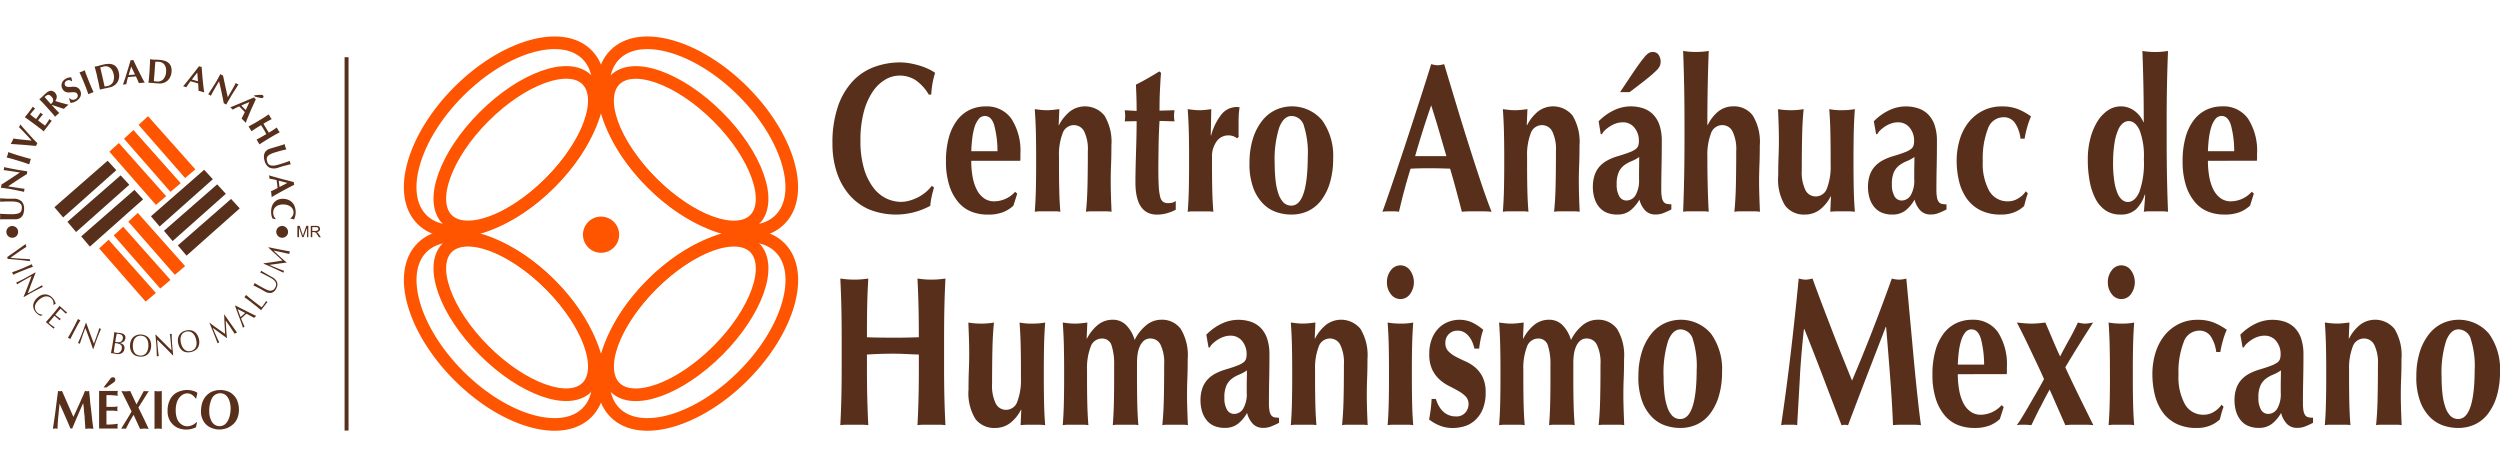 <svg xmlns="http://www.w3.org/2000/svg" width="198" height="37.005" viewBox="0 0 198 37.005">
  <g id="Grupo_101" data-name="Grupo 101" transform="translate(-3390 -772.112)">
    <path id="Trazado_734" data-name="Trazado 734" d="M24.98,15v.1h-.248v.3h.248v.118a.048.048,0,0,0-.039-.013.545.545,0,0,0-.066-.013h-.143V15.9h-.119V15Zm-1.426.9V15h.183l.209.641c.027.065.04.105.053.131a.718.718,0,0,0,.038-.144L24.261,15h.157v.9h-.1v-.759l-.276.759h-.1l-.262-.772V15.9Zm1.426-.38V15.4h.013a.328.328,0,0,0,.131-.026.128.128,0,0,0,.066-.052.1.1,0,0,0,.026-.079.148.148,0,0,0-.039-.1.248.248,0,0,0-.157-.04h-.04V15h.04a.584.584,0,0,1,.183.026.209.209,0,0,1,.105.078.3.3,0,0,1,.039.144.214.214,0,0,1-.066.157.278.278,0,0,1-.2.092.433.433,0,0,1,.078.039c.027.04.067.079.092.118l.157.249h-.144l-.117-.183c-.04-.053-.066-.105-.091-.131s-.04-.053-.067-.053a.013.013,0,0,0-.013-.013" transform="translate(3390 775)" fill="#572f1a"/>
    <path id="Trazado_735" data-name="Trazado 735" d="M13.275,29.673a1.83,1.83,0,0,1,.262-1.034,1.251,1.251,0,0,1,.6-.5A1.751,1.751,0,0,1,14.806,28a1.587,1.587,0,0,1,.511.078.9.9,0,0,1,.314.144c-.026.118-.053.262-.092.445h-.052a.948.948,0,0,0-.3-.3.665.665,0,0,0-.354-.1.737.737,0,0,0-.458.17,1.135,1.135,0,0,0-.34.458,1.975,1.975,0,0,0-.118.72,1.924,1.924,0,0,0,.1.642.957.957,0,0,0,.327.445.774.774,0,0,0,.51.17.8.8,0,0,0,.367-.091.746.746,0,0,0,.327-.236l.053.026-.079.38a1.726,1.726,0,0,1-1.4.065,1.291,1.291,0,0,1-.458-.314,1.271,1.271,0,0,1-.3-.471,1.506,1.506,0,0,1-.092-.55m-1.035-1.6c.066.013.157.013.288.026.131-.013.223-.013.288-.026v3a2.571,2.571,0,0,0-.3-.026,1.982,1.982,0,0,0-.275.026Zm-1.819,1.61-.8-1.61c.144.013.262.026.34.026.131-.013.249-.013.354-.026l.5,1.06.576-1.06c.027,0,.066.013.105.013h.2a.727.727,0,0,0,.092-.013l-.824,1.309c.392.8.667,1.362.811,1.689-.066,0-.17-.013-.34-.026-.157.013-.276.026-.341.026l-.51-1.113c-.2.327-.327.55-.393.681s-.144.275-.223.432c-.012-.013-.051-.013-.091-.013s-.065-.013-.092-.013a.733.733,0,0,1-.091.013c-.053,0-.092,0-.1.013.078-.131.209-.353.393-.641s.327-.551.445-.747m-2.226-1.9.524-.667a.241.241,0,0,1,.223-.131c.117,0,.183.065.183.2a.269.269,0,0,1-.118.2l-.589.406Zm-.354,3.26V28.076H9.334a.848.848,0,0,0-.026.2c0,.039.014.1.014.183a5.091,5.091,0,0,0-.76-.053H8.431v.93h.511a1.388,1.388,0,0,0,.366-.04.363.363,0,0,1-.013.118c0,.026,0,.066-.013.079a.878.878,0,0,1,.026.183,2.275,2.275,0,0,0-.471-.039H8.431v1.1a5.178,5.178,0,0,0,.9-.065,2.043,2.043,0,0,0-.026.209c0,.053.014.1.014.171ZM17.411,28v.261a.719.719,0,0,0-.628.406,2.171,2.171,0,0,0-.209,1.035,1.489,1.489,0,0,0,.117.628.867.867,0,0,0,.288.405.781.781,0,0,0,.406.131h.026v.262h-.039A1.639,1.639,0,0,1,16.743,31a1.206,1.206,0,0,1-.576-.458,1.453,1.453,0,0,1-.248-.9v-.053a2.67,2.67,0,0,1,.091-.562,1.616,1.616,0,0,1,.275-.511,1.412,1.412,0,0,1,.458-.366A1.779,1.779,0,0,1,17.411,28M4.189,31.074c.066-.445.144-.929.21-1.453s.131-1.047.2-1.545c.025,0,.052.013.078.013a.232.232,0,0,0,.078.013c.079-.013.131-.026.158-.026.209.484.51,1.165.9,2.055.078-.183.17-.353.249-.537s.144-.327.209-.458.131-.314.223-.51.17-.38.235-.55c.026,0,.092.013.17.026a.969.969,0,0,0,.157-.026c.04.327.066.589.079.8s.052.432.078.667.053.484.079.734.065.51.105.8a2.573,2.573,0,0,0-.315-.026,3.026,3.026,0,0,0-.327.026c0-.157-.013-.327-.026-.5s-.026-.315-.026-.432-.039-.289-.053-.524-.038-.419-.065-.576q-.471,1.061-.864,2H5.577c-.052-.118-.117-.289-.222-.524s-.183-.419-.236-.536c-.053-.132-.118-.276-.209-.472s-.144-.327-.183-.431c-.027.2-.053.418-.079.693s-.052.51-.065.733-.027.419-.027.563c-.039,0-.065-.013-.092-.013a.254.254,0,0,1-.091-.013c-.092.013-.144.026-.184.026m13.222.052v-.262a.664.664,0,0,0,.5-.235,1.353,1.353,0,0,0,.275-.55,2.511,2.511,0,0,0,.079-.6,1.865,1.865,0,0,0-.1-.628,1.04,1.04,0,0,0-.275-.433.681.681,0,0,0-.433-.157h-.039V28h.013a1.794,1.794,0,0,1,.668.13,1.223,1.223,0,0,1,.459.341,1.177,1.177,0,0,1,.274.5,1.752,1.752,0,0,1,.091.589,1.73,1.73,0,0,1-.117.655,1.276,1.276,0,0,1-.327.484,1.706,1.706,0,0,1-.485.314,2.02,2.02,0,0,1-.576.118" transform="translate(3390 775)" fill="#572f1a"/>
    <path id="Trazado_736" data-name="Trazado 736" d="M22.517,15.043a.473.473,0,0,1,.27.6.473.473,0,0,1-.605.269.451.451,0,0,1-.258-.247.438.438,0,0,1-.012-.358.45.45,0,0,1,.248-.26.465.465,0,0,1,.357-.009m-21.384.874a.459.459,0,0,1-.358-.011A.467.467,0,0,1,.8,15.043a.466.466,0,0,1,.357.009.447.447,0,0,1,.249.259.453.453,0,0,1-.011.359.462.462,0,0,1-.259.247" transform="translate(3390 775)" fill="#572f1a"/>
    <path id="Trazado_737" data-name="Trazado 737" d="M10.976,7l3.683,4.211.812-.686L11.725,6.317ZM9.821,8.1,13.5,12.307l.812-.686L10.569,7.409ZM8.665,9.126l3.684,4.212.811-.687L9.414,8.439Z" transform="translate(3390 775)" fill="#ff5400"/>
    <path id="Trazado_738" data-name="Trazado 738" d="M10.162,14.664l3.684,4.212.812-.687-3.746-4.213ZM9.007,15.755l3.684,4.213.811-.686L9.757,15.07Zm-1.155,1.03L11.536,21l.811-.687L8.6,16.1Z" transform="translate(3390 775)" fill="#ff5400"/>
    <path id="Trazado_739" data-name="Trazado 739" d="M18.3,12.867l-4.214,3.682.687.81,4.214-3.743ZM17.2,11.713l-4.215,3.681.687.811,4.214-3.743Zm-1.03-1.154-4.215,3.682.687.81,4.214-3.743Z" transform="translate(3390 775)" fill="#572f1a"/>
    <path id="Trazado_740" data-name="Trazado 740" d="M10.647,12.15,6.432,15.832l.687.811L11.333,12.9ZM9.554,11,5.34,14.678l.686.81,4.214-3.744ZM8.524,9.842,4.309,13.523,5,14.334,9.211,10.59Z" transform="translate(3390 775)" fill="#572f1a"/>
    <path id="Trazado_741" data-name="Trazado 741" d="M1.909,13.652a.81.81,0,0,0-.205-.6.941.941,0,0,0-.682-.2c-.118,0-.229,0-.335,0s-.2-.006-.291-.011-.167-.006-.235-.011S.04,12.817,0,12.812c0,.024.007.048.011.069s0,.045,0,.068,0,.042,0,.065S0,13.063,0,13.089c.126-.008.251-.014.376-.017s.249-.006.374-.006.25,0,.369.012a1.061,1.061,0,0,1,.31.059.485.485,0,0,1,.218.14.375.375,0,0,1,.082.256.837.837,0,0,1-.028.235.337.337,0,0,1-.108.171.613.613,0,0,1-.238.1,1.855,1.855,0,0,1-.4.037c-.157,0-.31,0-.461-.007S.177,14.057,0,14.04c0,.036.007.073.011.111s0,.076,0,.111,0,.074,0,.113S0,14.45,0,14.486c.045,0,.115-.007.2-.008s.211,0,.358,0q.074,0,.141,0H.846l.16,0H1.2a.784.784,0,0,0,.33-.062.644.644,0,0,0,.221-.178.678.678,0,0,0,.12-.262,1.37,1.37,0,0,0,.038-.327" transform="translate(3390 775)" fill="#572f1a"/>
    <path id="Trazado_742" data-name="Trazado 742" d="M.6,12.049c.138.021.279.047.428.076s.283.055.409.082.23.046.318.066.137.031.152.037a1.029,1.029,0,0,1,.014-.123l.009-.062a.474.474,0,0,1,.016-.065l-.079-.007-.13-.015-.193-.025-.274-.044L.961,11.92.8,11.9l-.155-.031q.751-.519,1.486-.97a1,1,0,0,1,.012-.107.94.94,0,0,1,.023-.108l-.323-.052-.364-.057-.346-.064c-.116-.021-.24-.045-.369-.071s-.28-.057-.441-.093a.717.717,0,0,1-.006.124.742.742,0,0,1-.033.119.792.792,0,0,1,.106.008c.054.005.115.013.187.024s.152.021.238.035l.258.039.5.078q-.373.25-.734.487c-.24.158-.485.318-.732.477a.694.694,0,0,1-.007.124.584.584,0,0,1-.033.12c.065.008.141.018.226.027s.189.025.312.044" transform="translate(3390 775)" fill="#572f1a"/>
    <path id="Trazado_743" data-name="Trazado 743" d="M1.254,9.782l.354.108c.145.044.274.085.385.124s.218.075.324.115a.756.756,0,0,1,.025-.1l.035-.116c.013-.044.025-.082.036-.118A.845.845,0,0,1,2.448,9.7c-.11-.026-.221-.054-.334-.085s-.243-.068-.387-.113L1.373,9.4C1.228,9.352,1.1,9.312.99,9.274S.768,9.2.656,9.155c0,.03-.012.063-.019.1s-.02.074-.033.119-.027.082-.039.115-.028.065-.04.094c.116.027.231.057.344.088s.241.069.385.112" transform="translate(3390 775)" fill="#572f1a"/>
    <path id="Trazado_744" data-name="Trazado 744" d="M2.5,8.246c-.121-.013-.245-.024-.371-.036L1.76,8.171,1.395,8.13c-.119-.015-.23-.031-.335-.048l-.043.112C1,8.232.984,8.267.967,8.3s-.036.072-.056.108l-.064.106.271.017c.106.006.221.015.343.025l.378.025c.131.01.259.02.382.033s.242.02.352.032.205.017.282.025a1.065,1.065,0,0,1,.047-.11c.02-.04.039-.075.058-.106-.114-.115-.234-.24-.362-.376s-.252-.274-.374-.41-.236-.266-.344-.389-.2-.23-.276-.316a.767.767,0,0,1-.04.113.738.738,0,0,1-.065.1c.161.159.328.328.5.511s.338.365.5.552" transform="translate(3390 775)" fill="#572f1a"/>
    <path id="Trazado_745" data-name="Trazado 745" d="M2.581,6.835l.3.222C3,7.149,3.1,7.23,3.2,7.3s.179.148.265.22c.007-.012.015-.027.026-.044l.056-.074c.025-.034.058-.077.1-.13s.1-.127.162-.217l.177-.234c.045-.057.084-.1.115-.143a.213.213,0,0,1-.039-.018c-.013-.009-.032-.021-.055-.039a.543.543,0,0,1-.053-.042l-.039-.04c-.053.091-.108.181-.166.266s-.118.171-.18.253c-.091-.061-.184-.127-.278-.2l-.14-.105-.137-.108c.124-.163.254-.323.392-.478a.325.325,0,0,0-.059-.03L3.3,6.117l-.039-.034c-.012-.011-.029-.028-.05-.051-.058.086-.115.168-.169.247s-.116.164-.186.26c-.08-.061-.16-.12-.238-.178s-.153-.124-.229-.191c.012-.015.033-.042.063-.078s.063-.077.1-.122.078-.092.118-.139.079-.093.114-.133a.357.357,0,0,1-.048-.026.666.666,0,0,1-.057-.039A.434.434,0,0,1,2.6,5.556c-.019.031-.059.09-.12.176s-.132.179-.213.287c-.049.064-.1.129-.15.19s-.1.125-.153.189c.1.065.2.131.293.2s.2.146.324.237" transform="translate(3390 775)" fill="#572f1a"/>
    <path id="Trazado_746" data-name="Trazado 746" d="M4.088,4.78a.4.4,0,0,1,.125.282.368.368,0,0,1-.14.254l-.023.02a.3.3,0,0,1-.026.016q-.248-.275-.489-.556a1.138,1.138,0,0,1,.15-.119.249.249,0,0,1,.128-.051.2.2,0,0,1,.128.028.614.614,0,0,1,.147.126m.033.643.938.312c.028-.031.057-.059.087-.087l.093-.083.092-.082c.03-.027.061-.053.094-.079L4.9,5.268q-.267-.074-.519-.157a.6.6,0,0,0,.114-.341.476.476,0,0,0-.136-.315.42.42,0,0,0-.177-.122.406.406,0,0,0-.195-.026.343.343,0,0,0-.084.02.4.4,0,0,0-.089.04,1.151,1.151,0,0,0-.105.071c-.038.031-.084.07-.135.115-.068.062-.125.117-.169.164s-.084.081-.12.114-.064.057-.093.08l-.081.06c.084.083.166.167.249.252s.171.181.271.294l.249.276c.1.112.189.213.266.3s.148.177.217.266q.031-.034.072-.072c.027-.023.057-.052.091-.081s.064-.058.091-.083.054-.045.079-.064q-.121-.117-.243-.243c-.081-.086-.172-.184-.273-.3L4.1,5.44Z" transform="translate(3390 775)" fill="#572f1a"/>
    <path id="Trazado_747" data-name="Trazado 747" d="M5.677,3.542l.035-.02c-.014-.061-.026-.111-.035-.148s-.017-.085-.024-.129a.587.587,0,0,0-.215.01.839.839,0,0,0-.24.1.746.746,0,0,0-.184.15A.607.607,0,0,0,4.9,3.7a.563.563,0,0,0-.026.226.606.606,0,0,0,.082.241.515.515,0,0,0,.181.193.6.6,0,0,0,.213.068,1.093,1.093,0,0,0,.229,0A2.123,2.123,0,0,1,5.8,4.416a.558.558,0,0,1,.187.023.241.241,0,0,1,.136.117.266.266,0,0,1,.03.209.318.318,0,0,1-.166.191.438.438,0,0,1-.14.054.349.349,0,0,1-.129,0,.329.329,0,0,1-.112-.042.394.394,0,0,1-.093-.079l-.045.026a1.651,1.651,0,0,1,.058.165c.016.052.03.11.047.174a.468.468,0,0,0,.189-.022.983.983,0,0,0,.246-.1,1.012,1.012,0,0,0,.234-.183.7.7,0,0,0,.137-.221.571.571,0,0,0,.031-.241.6.6,0,0,0-.081-.244.454.454,0,0,0-.181-.187.577.577,0,0,0-.216-.07.9.9,0,0,0-.232,0c-.078.008-.151.012-.223.013a.711.711,0,0,1-.191-.022.236.236,0,0,1-.135-.113.229.229,0,0,1-.018-.189.29.29,0,0,1,.14-.166.328.328,0,0,1,.4.038" transform="translate(3390 775)" fill="#572f1a"/>
    <path id="Trazado_748" data-name="Trazado 748" d="M6.6,3.534l.139.343c.056.14.106.265.146.376s.078.217.113.325a.654.654,0,0,1,.092-.043L7.2,4.489l.113-.046c.034-.013.065-.024.1-.033-.05-.1-.1-.206-.145-.311s-.1-.233-.156-.373l-.139-.343c-.056-.14-.1-.264-.145-.373s-.08-.223-.116-.335l-.09.047c-.034.015-.071.032-.113.049s-.081.032-.115.043-.067.021-.1.029c.051.106.1.213.148.321s.1.23.155.37" transform="translate(3390 775)" fill="#572f1a"/>
    <path id="Trazado_749" data-name="Trazado 749" d="M8.169,3.447l-.177-.766c-.013-.053-.023-.1-.034-.143s-.013-.07-.016-.083l.118-.036c.039-.013.092-.026.154-.041a.635.635,0,0,1,.263-.007.529.529,0,0,1,.224.1.63.63,0,0,1,.173.191.94.94,0,0,1,.114.286.96.96,0,0,1-.033.658.614.614,0,0,1-.428.315l-.139.029-.1.016-.021-.082c-.01-.042-.02-.09-.033-.14Zm-.491-.329.084.361c.033.146.062.278.085.394s.043.226.062.338a.925.925,0,0,1,.1-.028l.12-.028c.069-.016.151-.034.245-.053s.208-.045.341-.076a.981.981,0,0,0,.338-.148A.874.874,0,0,0,9.3,3.619a.936.936,0,0,0,.129-.351,1.033,1.033,0,0,0-.018-.415,1.044,1.044,0,0,0-.17-.4.665.665,0,0,0-.272-.217.883.883,0,0,0-.356-.064,1.9,1.9,0,0,0-.424.053c-.117.028-.211.052-.283.074s-.136.037-.195.05-.084.019-.12.026l-.1.012c.034.113.066.227.095.342s.062.241.1.389" transform="translate(3390 775)" fill="#572f1a"/>
    <path id="Trazado_750" data-name="Trazado 750" d="M10.392,2.39c-.037.112-.072.224-.105.334s-.064.221-.093.334l.5-.044L10.543,2.7c-.048-.1-.1-.208-.151-.312m1.081,1.27q-.066,0-.126.006l-.114.01-.117.01c-.038,0-.077.008-.113.015-.038-.085-.075-.174-.114-.264s-.08-.178-.122-.267c-.058,0-.116.006-.174.011l-.175.013-.14.015c-.048,0-.094.009-.141.016-.028.1-.054.19-.076.285s-.043.188-.061.279a.364.364,0,0,0-.066,0L9.872,3.8q-.033,0-.066.006a.5.5,0,0,0-.07.011c.018-.049.041-.116.07-.2s.061-.185.1-.294.071-.225.109-.348.079-.252.118-.38.078-.253.114-.377.074-.239.1-.345c.019,0,.036,0,.053.006a.461.461,0,0,0,.052,0,.392.392,0,0,0,.051-.007l.051-.015c.071.148.148.307.228.478s.164.336.247.5.16.317.237.463.145.271.208.371" transform="translate(3390 775)" fill="#572f1a"/>
    <path id="Trazado_751" data-name="Trazado 751" d="M12.228,3.014l.055-.783c.005-.054.008-.1.011-.147S12.3,2.012,12.3,2h.123c.042,0,.1,0,.161.006a.629.629,0,0,1,.253.07.53.53,0,0,1,.185.158.637.637,0,0,1,.109.235.9.9,0,0,1,.025.3.957.957,0,0,1-.224.622.609.609,0,0,1-.5.174l-.141-.013c-.038,0-.071-.007-.1-.012,0-.013,0-.04,0-.084s.006-.092.01-.144Zm-.372-.458-.026.37c-.01.151-.022.284-.033.4s-.026.229-.041.342a.7.7,0,0,1,.1,0l.122.009c.07,0,.154.011.25.02s.212.018.348.026a.948.948,0,0,0,.366-.042.874.874,0,0,0,.313-.174.935.935,0,0,0,.226-.3,1.032,1.032,0,0,0,.105-.4,1.047,1.047,0,0,0-.046-.433.651.651,0,0,0-.2-.286.866.866,0,0,0-.321-.166,2.047,2.047,0,0,0-.421-.073c-.121-.007-.218-.011-.292-.011s-.143,0-.2-.009l-.123-.012c-.035-.006-.069-.01-.1-.017,0,.119,0,.236-.008.354s-.013.249-.023.4" transform="translate(3390 775)" fill="#572f1a"/>
    <path id="Trazado_752" data-name="Trazado 752" d="M15.623,2.86c-.075.093-.147.184-.217.275s-.139.183-.208.278l.48.138c-.008-.118-.016-.233-.026-.345s-.017-.229-.029-.346m.553,1.573c-.041-.015-.081-.03-.118-.04l-.11-.032-.113-.031c-.038-.011-.075-.02-.112-.027,0-.094-.008-.189-.011-.287s-.011-.195-.018-.293c-.055-.018-.111-.036-.167-.052l-.167-.05c-.046-.013-.091-.026-.137-.037s-.092-.025-.138-.036c-.06.079-.118.159-.173.239s-.107.16-.156.239A.29.29,0,0,0,14.694,4l-.06-.017-.063-.019-.07-.015c.034-.038.08-.093.138-.163s.123-.15.194-.24.147-.184.227-.287.165-.206.246-.311.164-.208.241-.311.155-.2.221-.285c.017.009.033.016.048.025l.048.016a.47.47,0,0,0,.051.012.511.511,0,0,1,.053,0c.014.164.027.34.041.527s.033.373.05.556.037.354.057.517.038.3.06.421" transform="translate(3390 775)" fill="#572f1a"/>
    <path id="Trazado_753" data-name="Trazado 753" d="M17.2,3.45c-.069.12-.144.243-.224.371s-.152.245-.223.352-.126.2-.176.273a1.3,1.3,0,0,1-.09.128c.038.018.075.037.111.058l.054.032A.352.352,0,0,1,16.7,4.7c.008-.018.02-.042.034-.071s.037-.069.062-.117l.091-.17c.039-.066.085-.147.139-.241l.158-.273c.028-.048.055-.094.081-.14s.056-.088.084-.134q.214.889.374,1.736c.028.012.06.029.095.048s.064.04.094.061l.163-.283c.065-.114.127-.22.185-.319s.12-.2.183-.3.128-.205.2-.317.154-.241.244-.379a.644.644,0,0,1-.114-.05.924.924,0,0,1-.1-.073.764.764,0,0,1-.046.1c-.023.046-.052.1-.09.164s-.073.134-.116.21-.085.15-.13.227l-.251.435c-.065-.292-.13-.578-.192-.86s-.122-.566-.183-.855a.777.777,0,0,1-.113-.049.759.759,0,0,1-.1-.073c-.032.057-.067.124-.106.2s-.092.168-.154.277" transform="translate(3390 775)" fill="#572f1a"/>
    <path id="Trazado_754" data-name="Trazado 754" d="M20.1,4.667l.107.1c.132.035.237.059.314.076s.138.028.18.033a.205.205,0,0,0,.088,0,.128.128,0,0,0,.081-.112.113.113,0,0,0-.041-.094.158.158,0,0,0-.048-.033.292.292,0,0,0-.1-.013c-.048,0-.118,0-.209.008s-.215.018-.374.035m-.636,1.159-.351-.353c.1-.05.212-.1.314-.142s.214-.091.325-.135c-.047.107-.094.213-.142.316s-.094.207-.146.314m.806-.855-.044-.029-.039-.034c-.013-.014-.025-.027-.035-.04l-.028-.044c-.1.045-.212.093-.332.143s-.239.1-.362.154-.245.1-.367.154l-.337.141-.286.116-.2.076c.02.015.037.031.054.046s.031.03.046.047l.044.044a.406.406,0,0,1,.043.05c.082-.044.165-.089.252-.132s.177-.085.268-.126c.035.032.069.064.1.1s.069.065.1.1.082.082.122.124.081.084.121.127c-.04.089-.083.179-.127.266s-.086.172-.129.255a.894.894,0,0,1,.085.077l.083.083c.027.028.054.054.081.081s.057.06.086.093c.036-.112.086-.245.149-.4s.131-.314.2-.48.148-.338.226-.511l.219-.481" transform="translate(3390 775)" fill="#572f1a"/>
    <path id="Trazado_755" data-name="Trazado 755" d="M21.1,7.727l-.133.08c-.129.078-.245.147-.349.2s-.2.112-.3.164a.852.852,0,0,1,.058.083c.018.032.039.066.062.106s.044.073.063.1a.565.565,0,0,1,.047.091c.094-.065.189-.128.287-.191s.213-.136.343-.213l.317-.191c.13-.078.245-.145.347-.2s.208-.113.313-.168c-.019-.025-.041-.052-.062-.081s-.042-.065-.065-.1-.044-.074-.061-.106-.03-.063-.043-.092c-.1.068-.195.132-.293.2s-.209.13-.338.209c-.03-.045-.06-.093-.093-.144l-.124-.207-.128-.212c-.032-.057-.06-.106-.082-.147.129-.079.243-.146.342-.2s.206-.112.312-.165c-.019-.024-.04-.051-.062-.081s-.042-.065-.065-.1-.044-.074-.06-.106-.03-.064-.043-.092c-.1.067-.2.131-.3.2s-.212.134-.341.212l-.318.19c-.129.079-.245.146-.349.2s-.2.111-.3.162a.9.9,0,0,1,.056.085l.064.1q.035.06.063.105c.018.033.034.062.047.09.093-.064.188-.127.286-.19s.214-.135.343-.213l.133-.079c.039.057.077.114.114.173s.073.117.109.176.07.119.1.181.068.119.1.179" transform="translate(3390 775)" fill="#572f1a"/>
    <path id="Trazado_756" data-name="Trazado 756" d="M20.963,9.872a.813.813,0,0,0,.371.514.954.954,0,0,0,.712,0l.321-.1.282-.074.228-.059c.066-.015.117-.028.157-.035q-.015-.033-.03-.063c-.008-.02-.016-.041-.023-.064s-.011-.041-.016-.063-.007-.049-.011-.075c-.119.044-.236.086-.355.127s-.237.077-.356.114-.24.07-.355.1a1.022,1.022,0,0,1-.315.034.493.493,0,0,1-.249-.069.369.369,0,0,1-.153-.22.826.826,0,0,1-.043-.233.335.335,0,0,1,.054-.195.573.573,0,0,1,.2-.169,1.917,1.917,0,0,1,.373-.152c.149-.045.3-.089.442-.129s.308-.078.482-.112c-.015-.034-.029-.069-.043-.1s-.025-.071-.036-.106-.021-.071-.03-.107-.016-.074-.022-.111c-.042.017-.107.04-.193.068l-.341.107-.137.039-.135.041-.155.044-.185.057a.772.772,0,0,0-.3.156.61.61,0,0,0-.159.234.7.7,0,0,0-.04.285,1.373,1.373,0,0,0,.06.324" transform="translate(3390 775)" fill="#572f1a"/>
    <path id="Trazado_757" data-name="Trazado 757" d="M22.75,11.6c-.115-.033-.227-.065-.338-.093s-.223-.056-.337-.083l.06.5c.1-.054.208-.106.308-.16s.2-.1.307-.16m-1.233,1.123c0-.044-.006-.086-.01-.126s-.009-.075-.014-.114-.009-.075-.014-.116-.012-.075-.02-.112l.26-.122c.088-.042.176-.086.265-.132-.006-.057-.012-.116-.02-.174s-.011-.115-.018-.173-.012-.094-.02-.139-.012-.094-.02-.14c-.1-.027-.192-.048-.288-.067s-.189-.036-.281-.051a.365.365,0,0,0,0-.066c0-.019,0-.04-.008-.062s0-.044-.007-.065a.555.555,0,0,0-.015-.07l.206.064.3.083.353.1c.127.035.255.07.384.1s.255.07.38.1.242.067.349.092c0,.019,0,.036,0,.052s0,.034,0,.053,0,.035.008.05.012.035.018.05c-.147.077-.3.16-.469.245l-.493.264c-.159.087-.311.173-.455.253s-.265.155-.363.221" transform="translate(3390 775)" fill="#572f1a"/>
    <path id="Trazado_758" data-name="Trazado 758" d="M21.816,14.475l.022-.034a.569.569,0,0,1-.084-.1.626.626,0,0,1-.065-.123.935.935,0,0,1-.04-.131.652.652,0,0,1-.014-.135.664.664,0,0,1,.043-.235.565.565,0,0,1,.136-.206.745.745,0,0,1,.243-.148.993.993,0,0,1,.36-.057,1.141,1.141,0,0,1,.374.054.79.79,0,0,1,.258.147.641.641,0,0,1,.152.2.593.593,0,0,1,.047.221.539.539,0,0,1-.057.255.644.644,0,0,1-.186.214v.037a1.222,1.222,0,0,1,.139.021.815.815,0,0,1,.141.043.8.8,0,0,0,.05-.115,1.094,1.094,0,0,0,.041-.14,1.168,1.168,0,0,0,.03-.152,1,1,0,0,0,.011-.149,1.4,1.4,0,0,0-.058-.412.9.9,0,0,0-.182-.344.86.86,0,0,0-.322-.239,1.176,1.176,0,0,0-.48-.088.917.917,0,0,0-.358.068.845.845,0,0,0-.291.2.964.964,0,0,0-.188.318,1.318,1.318,0,0,0-.065.425,1.239,1.239,0,0,0,.111.554.574.574,0,0,1,.115.024c.041.011.08.023.117.037" transform="translate(3390 775)" fill="#572f1a"/>
    <path id="Trazado_759" data-name="Trazado 759" d="M.568,17.473a.343.343,0,0,1,.024.071.575.575,0,0,1,.015.072c.3.023.592.049.891.08s.6.065.905.1a.44.44,0,0,1-.033-.077.311.311,0,0,1-.009-.084c-.057,0-.124,0-.2-.006s-.161-.01-.251-.018L1.628,17.6l-.289-.023c-.094-.009-.185-.014-.274-.024l-.238-.026c.108-.079.216-.155.326-.232s.22-.153.327-.23.212-.144.316-.212.206-.134.3-.193c-.008-.02-.017-.037-.025-.056a.452.452,0,0,1-.017-.052c0-.018-.009-.035-.012-.055s0-.041-.006-.061c-.122.088-.252.181-.389.277s-.27.194-.4.285-.255.182-.374.264-.22.154-.305.211" transform="translate(3390 775)" fill="#572f1a"/>
    <path id="Trazado_760" data-name="Trazado 760" d="M1.943,18.3l-.392.158c-.1.04-.2.079-.3.115l-.291.1q.024.048.045.1a1.111,1.111,0,0,1,.037.1l.282-.129c.1-.042.194-.084.294-.123l.392-.158c.1-.042.2-.079.3-.115s.2-.072.3-.107l-.03-.05a.481.481,0,0,1-.022-.046c-.007-.018-.013-.035-.018-.052l-.012-.055-.292.13c-.094.041-.191.083-.291.124" transform="translate(3390 775)" fill="#572f1a"/>
    <path id="Trazado_761" data-name="Trazado 761" d="M1.869,20.612l.014.025c.017-.008.04-.02.072-.039l.119-.067.149-.086c.055-.03.108-.061.161-.092s.1-.056.152-.084l.129-.072.167-.087L3.048,20l.207-.1L3.4,19.83a.286.286,0,0,1-.045-.056.277.277,0,0,1-.026-.073c-.122.076-.255.157-.4.237s-.285.161-.435.246l-.293.163c.032-.1.073-.213.122-.343s.1-.272.157-.419.115-.3.172-.447.114-.291.164-.422L2.8,18.684c-.047.03-.12.071-.22.126s-.215.123-.352.2l-.163.089-.188.1c-.064.034-.128.066-.194.1l-.18.089c-.055.026-.1.05-.143.067a.567.567,0,0,1-.084.035.732.732,0,0,1,.045.071.734.734,0,0,1,.033.071.576.576,0,0,1,.062-.04c.032-.019.07-.042.113-.066s.087-.055.137-.082l.146-.087.138-.079.112-.061c.116-.065.208-.115.277-.151l.162-.085c-.1.278-.209.556-.316.838s-.212.546-.319.8" transform="translate(3390 775)" fill="#572f1a"/>
    <path id="Trazado_762" data-name="Trazado 762" d="M3.245,22.131l.122-.08,0-.012c-.027-.006-.06-.01-.1-.019a.7.7,0,0,1-.117-.033.679.679,0,0,1-.121-.06.477.477,0,0,1-.113-.1.655.655,0,0,1-.126-.217.523.523,0,0,1-.021-.241.675.675,0,0,1,.1-.258,1.206,1.206,0,0,1,.236-.269,1.165,1.165,0,0,1,.3-.194.681.681,0,0,1,.271-.063.526.526,0,0,1,.238.053.655.655,0,0,1,.2.155.415.415,0,0,1,.078.127.521.521,0,0,1,.037.127.7.7,0,0,1,.008.117.664.664,0,0,1-.009.091l.012.008c.023-.015.051-.032.086-.052a.473.473,0,0,1,.089-.039,1.09,1.09,0,0,0-.083-.216,1.021,1.021,0,0,0-.416-.441.792.792,0,0,0-.3-.088.806.806,0,0,0-.322.054,1.093,1.093,0,0,0-.32.2,1.063,1.063,0,0,0-.242.291.832.832,0,0,0-.1.309.662.662,0,0,0,.042.3.907.907,0,0,0,.172.282,1,1,0,0,0,.115.111,1.361,1.361,0,0,0,.114.08.508.508,0,0,0,.1.052.276.276,0,0,0,.076.02" transform="translate(3390 775)" fill="#572f1a"/>
    <path id="Trazado_763" data-name="Trazado 763" d="M4.32,21.829l-.272.324c-.07.082-.139.163-.211.241s-.137.154-.208.231c.055.041.108.084.158.126l.156.131c.053.044.1.085.153.129s.1.088.151.132a.332.332,0,0,1,.036-.053.371.371,0,0,0,.024-.029.242.242,0,0,1,.031-.025.691.691,0,0,1-.11-.067L4.1,22.878c-.042-.033-.084-.067-.128-.1s-.082-.068-.12-.1c.02-.024.047-.061.085-.107l.149-.176.156-.187c.017-.021.031-.036.041-.05a.22.22,0,0,0,.033-.036c.021.019.048.041.081.072s.072.061.109.094.078.068.115.1.07.068.1.1a.329.329,0,0,1,.042-.063.44.44,0,0,1,.054-.052l-.087-.06-.1-.072-.111-.086c-.042-.032-.087-.071-.137-.112.02-.025.049-.059.087-.107l.119-.143c.04-.045.074-.087.106-.123s.067-.07.1-.11c.056.047.1.088.141.125s.073.066.1.1.061.061.09.088.059.059.094.092a.439.439,0,0,1,.042-.061.53.53,0,0,1,.053-.053c-.053-.038-.107-.079-.158-.118L5.011,21.6l-.151-.133c-.049-.043-.1-.089-.146-.135l-.194.249c-.064.082-.13.166-.2.248" transform="translate(3390 775)" fill="#572f1a"/>
    <path id="Trazado_764" data-name="Trazado 764" d="M5.891,22.941l-.2.373c-.051.1-.1.189-.155.279s-.105.181-.156.269a.663.663,0,0,1,.1.046,1.015,1.015,0,0,1,.094.055l.133-.28c.048-.091.1-.188.147-.283l.2-.372c.051-.1.1-.188.153-.278l.161-.275c-.018-.008-.036-.013-.053-.019a.438.438,0,0,1-.049-.023.378.378,0,0,1-.046-.028c-.015-.009-.029-.022-.044-.033-.047.1-.094.193-.141.286s-.092.188-.142.283" transform="translate(3390 775)" fill="#572f1a"/>
    <path id="Trazado_765" data-name="Trazado 765" d="M7.359,24.747l.028.011c.007-.015.017-.042.029-.076s.028-.079.046-.131.036-.1.055-.161.041-.117.061-.176.042-.11.061-.162.036-.1.049-.138.039-.1.07-.177.06-.145.091-.223.062-.146.089-.212.051-.116.067-.148a.529.529,0,0,1-.073-.014.3.3,0,0,1-.067-.038c-.041.139-.092.284-.145.44s-.109.31-.168.472l-.114.314c-.039-.095-.082-.209-.132-.339s-.1-.275-.157-.421-.108-.3-.163-.448l-.154-.427L6.8,22.68c-.016.054-.044.133-.083.239s-.082.235-.136.383c-.018.049-.04.108-.065.17s-.051.13-.078.2-.054.133-.084.2l-.077.187c-.023.055-.044.1-.063.145l-.039.082a.423.423,0,0,1,.079.023.567.567,0,0,1,.07.031c0-.014.01-.037.022-.07l.04-.124c.015-.048.033-.1.051-.153s.035-.107.054-.159.035-.1.052-.151.032-.088.043-.121c.047-.125.083-.222.11-.3s.051-.128.067-.172l.312.841c.1.279.2.552.285.814" transform="translate(3390 775)" fill="#572f1a"/>
    <path id="Trazado_766" data-name="Trazado 766" d="M9.075,24.529l.039-.247.1.015a1.456,1.456,0,0,1,.2.046.4.4,0,0,1,.145.079.22.22,0,0,1,.081.12.351.351,0,0,1,.008.174.474.474,0,0,1-.056.169.394.394,0,0,1-.1.118.332.332,0,0,1-.126.059.406.406,0,0,1-.139.007l-.117-.022-.1-.025c.01-.084.02-.165.03-.247s.022-.163.034-.246m.173-.318-.119-.018.029-.182c.012-.078.025-.156.04-.23s.03-.153.045-.229a.485.485,0,0,1,.073,0,.84.84,0,0,1,.1.01.615.615,0,0,1,.126.033.271.271,0,0,1,.108.062.239.239,0,0,1,.069.106.321.321,0,0,1,.008.161.359.359,0,0,1-.064.165.32.32,0,0,1-.112.092.5.5,0,0,1-.146.034.72.72,0,0,1-.154-.008m-.281-.166-.066.417c-.017.106-.036.212-.057.314s-.039.2-.06.307a.967.967,0,0,1,.107.01c.037.008.073.013.108.019s.07.011.105.018a1.064,1.064,0,0,0,.108.019.86.86,0,0,0,.2.01.58.58,0,0,0,.194-.051.457.457,0,0,0,.156-.129.473.473,0,0,0,.086-.221.376.376,0,0,0-.066-.321.518.518,0,0,0-.292-.153v-.005a.565.565,0,0,0,.29-.1.386.386,0,0,0,.148-.265.36.36,0,0,0-.01-.176.29.29,0,0,0-.085-.123.388.388,0,0,0-.138-.078.81.81,0,0,0-.176-.044.646.646,0,0,0-.118-.013c-.04,0-.08-.007-.118-.013l-.117-.022-.115-.028c-.012.106-.024.208-.037.312s-.027.21-.044.317" transform="translate(3390 775)" fill="#572f1a"/>
    <path id="Trazado_767" data-name="Trazado 767" d="M10.3,24.458a1.058,1.058,0,0,0,.047.374.779.779,0,0,0,.163.281.707.707,0,0,0,.259.18,1.072,1.072,0,0,0,.335.065,1.031,1.031,0,0,0,.34-.042.689.689,0,0,0,.269-.162.74.74,0,0,0,.182-.269,1.039,1.039,0,0,0,.075-.369,1,1,0,0,0-.05-.373.756.756,0,0,0-.161-.283.743.743,0,0,0-.258-.181.949.949,0,0,0-.336-.07.872.872,0,0,0-.339.046.742.742,0,0,0-.271.162.816.816,0,0,0-.182.273,1.065,1.065,0,0,0-.073.368m1.452.05a1.182,1.182,0,0,1-.06.351.689.689,0,0,1-.14.242.5.5,0,0,1-.2.135.613.613,0,0,1-.244.038.6.6,0,0,1-.242-.056.518.518,0,0,1-.191-.149.681.681,0,0,1-.121-.249,1.235,1.235,0,0,1-.035-.354,1.176,1.176,0,0,1,.06-.351.67.67,0,0,1,.138-.241.549.549,0,0,1,.2-.138.619.619,0,0,1,.244-.037.655.655,0,0,1,.242.054.52.52,0,0,1,.191.152.677.677,0,0,1,.123.251,1.179,1.179,0,0,1,.035.352" transform="translate(3390 775)" fill="#572f1a"/>
    <path id="Trazado_768" data-name="Trazado 768" d="M13.686,25.258h.031c0-.019-.005-.045-.008-.082s-.008-.084-.013-.137-.011-.111-.018-.171-.012-.123-.018-.182-.01-.119-.015-.174-.01-.107-.013-.147-.009-.111-.012-.189-.008-.159-.012-.242-.006-.158-.009-.23,0-.125,0-.161a.282.282,0,0,1-.069.017.267.267,0,0,1-.077,0c.02.142.037.3.053.459s.034.327.048.5l.03.333c-.074-.068-.164-.152-.264-.251L13,24.278l-.339-.337q-.17-.172-.32-.322l-.035,0q.012.084.027.252c.011.111.023.248.037.4,0,.056.009.118.014.186s.008.139.012.211.008.144.01.216.005.139.008.2,0,.114,0,.158,0,.075,0,.092a.473.473,0,0,1,.081-.013.687.687,0,0,1,.078,0l-.01-.073c-.005-.038-.01-.079-.016-.129s-.012-.1-.018-.159-.013-.113-.02-.169-.01-.107-.016-.158-.008-.094-.011-.128c-.011-.132-.02-.236-.024-.314s-.011-.136-.013-.183q.318.312.638.629c.212.211.412.416.6.618" transform="translate(3390 775)" fill="#572f1a"/>
    <path id="Trazado_769" data-name="Trazado 769" d="M14.121,24.333a1.1,1.1,0,0,0,.142.351.805.805,0,0,0,.229.229.7.7,0,0,0,.3.1.967.967,0,0,0,.34-.023,1,1,0,0,0,.319-.128.7.7,0,0,0,.219-.224.778.778,0,0,0,.105-.306,1.036,1.036,0,0,0-.024-.379,1,1,0,0,0-.144-.346.75.75,0,0,0-.229-.233.724.724,0,0,0-.3-.108.963.963,0,0,0-.344.019.949.949,0,0,0-.315.132.735.735,0,0,0-.22.228.828.828,0,0,0-.106.308,1.094,1.094,0,0,0,.026.376m1.415-.327a1.279,1.279,0,0,1,.034.354.677.677,0,0,1-.074.271.51.51,0,0,1-.159.183.625.625,0,0,1-.226.1.609.609,0,0,1-.247.01.507.507,0,0,1-.224-.1.683.683,0,0,1-.181-.209,1.175,1.175,0,0,1-.125-.333,1.155,1.155,0,0,1-.034-.351.691.691,0,0,1,.071-.27.528.528,0,0,1,.158-.185.647.647,0,0,1,.227-.1A.631.631,0,0,1,15,23.37a.475.475,0,0,1,.224.1.665.665,0,0,1,.183.209,1.2,1.2,0,0,1,.125.331" transform="translate(3390 775)" fill="#572f1a"/>
    <path id="Trazado_770" data-name="Trazado 770" d="M16.62,22.671l-.033.019c.052.119.107.247.164.382s.11.271.166.411.109.279.163.418.1.271.151.4a.716.716,0,0,1,.067-.043.691.691,0,0,1,.069-.032c-.031-.058-.068-.132-.111-.225s-.089-.193-.135-.3-.1-.215-.141-.323-.09-.214-.13-.307l0,0c.191.141.379.281.564.416s.369.267.546.4l.018-.01c-.03-.238-.052-.469-.063-.694s-.025-.456-.035-.687l0,0q.186.266.357.52c.114.171.23.348.35.531l.042-.03.048-.025.045-.026a.243.243,0,0,1,.049-.022c-.082-.109-.162-.22-.242-.335s-.162-.229-.242-.343-.166-.238-.25-.358-.17-.248-.261-.377l-.024.014c0,.083.008.174.013.27s.008.2.012.3.012.2.018.3.01.188.014.271.007.158.012.223,0,.113.007.147c-.212-.147-.418-.289-.616-.43s-.4-.289-.6-.442" transform="translate(3390 775)" fill="#572f1a"/>
    <path id="Trazado_771" data-name="Trazado 771" d="M19.054,22.222c.029-.026.058-.052.091-.08s.062-.052.091-.079.062-.054.093-.082l.089-.087-.6-.3Zm1.246-.093a.261.261,0,0,0-.048.036c-.013.011-.028.025-.043.04l-.045.039a.226.226,0,0,0-.039.042L20,22.214c-.049-.028-.1-.056-.157-.084s-.11-.06-.166-.087l-.161-.087c-.037.031-.074.064-.11.1s-.075.063-.111.1-.068.062-.1.093-.065.06-.1.093c.049.125.1.245.149.359s.09.2.126.269a.4.4,0,0,0-.065.051.792.792,0,0,0-.058.058c-.1-.293-.2-.582-.31-.871s-.212-.576-.322-.873l.032-.027c.09.045.188.1.293.151l.318.163.322.164.3.151c.092.044.175.086.247.122l.172.077" transform="translate(3390 775)" fill="#572f1a"/>
    <path id="Trazado_772" data-name="Trazado 772" d="M19.862,21.023l.333.26c.086.065.168.134.247.2s.16.134.238.2c.041-.059.082-.114.122-.166l.128-.163c.042-.054.084-.107.126-.162s.086-.107.13-.159A.222.222,0,0,1,21.128,21a.327.327,0,0,1-.051-.053,3.008,3.008,0,0,1-.17.263c-.058.077-.119.158-.185.241-.095-.074-.2-.154-.322-.247s-.263-.2-.425-.328c-.086-.068-.168-.135-.247-.2l-.244-.208-.027.051-.03.045-.036.038c-.013.013-.027.025-.042.038l.26.188c.083.06.168.124.253.19" transform="translate(3390 775)" fill="#572f1a"/>
    <path id="Trazado_773" data-name="Trazado 773" d="M21.319,19.052c.044.025.093.05.146.081a1.519,1.519,0,0,1,.153.1.864.864,0,0,1,.133.122.479.479,0,0,1,.092.142.4.4,0,0,1,.026.171.473.473,0,0,1-.062.2.593.593,0,0,1-.127.17.387.387,0,0,1-.146.081.476.476,0,0,1-.16.014.923.923,0,0,1-.163-.04,1.418,1.418,0,0,1-.162-.067l-.155-.081c-.081-.042-.158-.085-.233-.126l-.208-.118-.169-.1c-.05-.033-.091-.056-.121-.075,0,.015-.009.031-.014.047l-.02.044c-.009.014-.018.032-.03.049s-.024.033-.036.046l.243.119c.095.048.2.1.325.169.056.03.109.059.16.092s.11.062.178.1a.772.772,0,0,0,.538.114.631.631,0,0,0,.376-.351.722.722,0,0,0,.084-.257.5.5,0,0,0-.028-.239.6.6,0,0,0-.138-.213.959.959,0,0,0-.238-.18c-.079-.043-.16-.088-.242-.137s-.166-.093-.243-.139-.153-.088-.221-.129l-.175-.108a.229.229,0,0,1-.021.064.266.266,0,0,1-.024.038c-.01.012-.019.024-.03.036.044.018.123.056.236.114s.27.14.476.25" transform="translate(3390 775)" fill="#572f1a"/>
    <path id="Trazado_774" data-name="Trazado 774" d="M20.889,17.959,20.878,18c.122.05.249.1.385.162s.268.118.4.18.272.124.407.188.263.123.384.18a.754.754,0,0,1,.018-.077.618.618,0,0,1,.028-.073c-.063-.019-.141-.047-.237-.083s-.2-.078-.3-.122l-.327-.134c-.11-.049-.212-.092-.306-.131l0,0c.235-.031.466-.061.693-.094s.451-.061.675-.086l0-.021c-.187-.148-.363-.3-.529-.455s-.333-.311-.5-.469v-.006c.211.042.416.083.616.126l.621.14a.24.24,0,0,1,.011-.051l.015-.051c0-.018.01-.033.015-.049a.322.322,0,0,1,.021-.051c-.136-.02-.271-.045-.408-.073s-.275-.053-.415-.079l-.426-.084c-.144-.031-.3-.061-.449-.092l-.009.029.2.187c.071.066.142.135.215.2s.147.135.218.2.137.128.2.183.115.109.164.155.082.076.108.1l-.743.117c-.24.035-.487.068-.739.1" transform="translate(3390 775)" fill="#572f1a"/>
    <rect id="Rectángulo_29" data-name="Rectángulo 29" width="0.313" height="29.568" transform="translate(3417.291 776.643)" fill="#572f1a"/>
    <path id="Trazado_775" data-name="Trazado 775" d="M47.6,17.133A1.433,1.433,0,1,0,46.171,15.7,1.434,1.434,0,0,0,47.6,17.133" transform="translate(3390 775)" fill="#ff5400"/>
    <path id="Trazado_776" data-name="Trazado 776" d="M43.567,11.58c3.055-3.055,4.36-6.7,2.917-8.145S41.393,3.3,38.338,6.352s-4.36,6.7-2.916,8.145S40.512,14.635,43.567,11.58Z" transform="translate(3390 775)" fill="none" stroke="#ff5400" stroke-miterlimit="10" stroke-width="1"/>
    <path id="Trazado_777" data-name="Trazado 777" d="M43.572,11.587c3.609-3.609,4.914-8.153,2.917-10.151S39.946.744,36.337,4.352,31.423,12.506,33.421,14.5,39.963,15.2,43.572,11.587Z" transform="translate(3390 775)" fill="none" stroke="#ff5400" stroke-miterlimit="10" stroke-width="1"/>
    <path id="Trazado_778" data-name="Trazado 778" d="M59.77,14.5c1.444-1.444.138-5.091-2.917-8.145s-6.7-4.36-8.145-2.917-.138,5.091,2.917,8.145S58.326,15.943,59.77,14.5Z" transform="translate(3390 775)" fill="none" stroke="#ff5400" stroke-miterlimit="10" stroke-width="1"/>
    <ellipse id="Elipse_3" data-name="Elipse 3" cx="5.115" cy="9.24" rx="5.115" ry="9.24" transform="translate(3435.089 780.053) rotate(-45)" fill="none" stroke="#ff5400" stroke-miterlimit="10" stroke-width="1"/>
    <path id="Trazado_779" data-name="Trazado 779" d="M46.484,27.787c1.444-1.444.138-5.09-2.917-8.145s-6.7-4.36-8.145-2.917-.138,5.091,2.917,8.145S45.04,29.231,46.484,27.787Z" transform="translate(3390 775)" fill="none" stroke="#ff5400" stroke-miterlimit="10" stroke-width="1"/>
    <ellipse id="Elipse_4" data-name="Elipse 4" cx="5.115" cy="9.24" rx="5.115" ry="9.24" transform="translate(3419.806 795.342) rotate(-45)" fill="none" stroke="#ff5400" stroke-miterlimit="10" stroke-width="1"/>
    <path id="Trazado_780" data-name="Trazado 780" d="M56.855,24.873c3.055-3.055,4.36-6.7,2.917-8.145s-5.091-.138-8.145,2.916-4.361,6.7-2.917,8.146S53.8,27.928,56.855,24.873Z" transform="translate(3390 775)" fill="none" stroke="#ff5400" stroke-miterlimit="10" stroke-width="1"/>
    <path id="Trazado_781" data-name="Trazado 781" d="M58.861,26.877c3.609-3.609,4.914-8.153,2.917-10.151s-6.543-.692-10.152,2.916S46.712,27.8,48.71,29.794,55.252,30.486,58.861,26.877Z" transform="translate(3390 775)" fill="none" stroke="#ff5400" stroke-miterlimit="10" stroke-width="1"/>
    <path id="Trazado_782" data-name="Trazado 782" d="M73.786,12.694a5.069,5.069,0,0,0-.108.718,5.709,5.709,0,0,1-4.861.279,4.382,4.382,0,0,1-1.568-1.166,5.189,5.189,0,0,1-.98-1.783,7.1,7.1,0,0,1-.338-2.231,8.884,8.884,0,0,1,.439-2.983,5.534,5.534,0,0,1,1.176-1.994A4.449,4.449,0,0,1,69.257,2.41,5.9,5.9,0,0,1,71.3,2.055a4.5,4.5,0,0,1,.744.067A6.635,6.635,0,0,1,72.8,2.3a5.237,5.237,0,0,1,.7.262,3.2,3.2,0,0,1,.562.321,6.137,6.137,0,0,0-.21.853,8.176,8.176,0,0,0-.1.871h-.189A3.685,3.685,0,0,0,72.5,3.449,2.307,2.307,0,0,0,71.231,3.1a2.225,2.225,0,0,0-1.089.3,3.093,3.093,0,0,0-.994.929,5.21,5.21,0,0,0-.723,1.6,8.533,8.533,0,0,0-.277,2.323,7.618,7.618,0,0,0,.284,2.223,4.68,4.68,0,0,0,.737,1.5,2.834,2.834,0,0,0,1.027.854,2.7,2.7,0,0,0,1.157.27,2.493,2.493,0,0,0,.662-.093,3.708,3.708,0,0,0,.662-.253,3.251,3.251,0,0,0,.616-.4,3.023,3.023,0,0,0,.507-.524l.175.136c-.072.236-.135.476-.189.718" transform="translate(3390 775)" fill="#572f1a"/>
    <path id="Trazado_783" data-name="Trazado 783" d="M76.923,9.846a7.054,7.054,0,0,0,.108,1.267,3.67,3.67,0,0,0,.331,1.023,1.857,1.857,0,0,0,.568.676,1.356,1.356,0,0,0,.805.245A2.25,2.25,0,0,0,80.4,12.3l.162.152-.3.947a2.59,2.59,0,0,1-.812.515,3.313,3.313,0,0,1-1.244.195,3.461,3.461,0,0,1-1.257-.229,2.6,2.6,0,0,1-1.048-.752,3.81,3.81,0,0,1-.716-1.326,6.174,6.174,0,0,1-.264-1.919,6.879,6.879,0,0,1,.236-1.909,4.045,4.045,0,0,1,.656-1.353,2.729,2.729,0,0,1,.994-.811,2.9,2.9,0,0,1,1.251-.27,2.374,2.374,0,0,1,2.048.98,4.67,4.67,0,0,1,.71,2.772v.355a.958.958,0,0,1-.014.2ZM79,9.085a8.043,8.043,0,0,0-.25-2.028Q78.532,6.3,78,6.3a.62.62,0,0,0-.5.254,1.944,1.944,0,0,0-.324.651A5.265,5.265,0,0,0,77,8.1c-.04.333-.065.662-.074.989Z" transform="translate(3390 775)" fill="#572f1a"/>
    <path id="Trazado_784" data-name="Trazado 784" d="M83.872,7.024a3.349,3.349,0,0,1,.886-1.1,1.981,1.981,0,0,1,2.718.347,4.037,4.037,0,0,1,.547,2.374q0,.862-.027,1.521t-.027,1.319c0,.36.007.752.02,1.174s.029.831.048,1.226a2.4,2.4,0,0,0-.447-.034H86.455a2.39,2.39,0,0,0-.447.034q.094-.879.122-2.071t.027-2.729a3.225,3.225,0,0,0-.29-1.563.905.905,0,0,0-.819-.5.94.94,0,0,0-.892.659,4.74,4.74,0,0,0-.284,1.825v.676q0,1.032.02,1.944t.088,1.758a2.334,2.334,0,0,0-.439-.034H82.4a2.526,2.526,0,0,0-.447.034q.067-.846.088-1.758t.021-1.944V9.508q0-1.031-.021-1.935t-.088-1.817q.244.034.48.06a4.761,4.761,0,0,0,.48.025,4.745,4.745,0,0,0,.48-.025q.237-.026.507-.06l-.054,1.268Z" transform="translate(3390 775)" fill="#572f1a"/>
    <path id="Trazado_785" data-name="Trazado 785" d="M92.985,6.3a2.16,2.16,0,0,0,.041.423l-1.19-.034c-.018.259-.034.557-.047.9s-.023.681-.028,1.03-.009.688-.013,1.015-.007.6-.007.828q0,.879.034,1.419a4.171,4.171,0,0,0,.115.829.672.672,0,0,0,.23.388.653.653,0,0,0,.378.1,1.217,1.217,0,0,0,.379-.043,1.008,1.008,0,0,0,.243-.126v.693a3.25,3.25,0,0,1-.676.27,2.83,2.83,0,0,1-.8.118q-1.718,0-1.718-2.569,0-.489.014-1.107t.034-1.267q.02-.651.034-1.285c.008-.422.013-.814.013-1.174l-.946.017a2.16,2.16,0,0,0,.04-.423,2.913,2.913,0,0,0-.04-.456l.946.05c0-.349-.005-.676-.013-.98s-.023-.67-.041-1.1q.473-.237.933-.5t.919-.549l.136.118c-.019.18-.034.392-.048.634s-.027.5-.04.76-.023.536-.027.812-.007.538-.007.785l1.19-.033a2.924,2.924,0,0,0-.041.456" transform="translate(3390 775)" fill="#572f1a"/>
    <path id="Trazado_786" data-name="Trazado 786" d="M95.919,7.852a4.468,4.468,0,0,1,.852-1.715,1.557,1.557,0,0,1,1.189-.55.635.635,0,0,1,.116.009.537.537,0,0,0,.1.008c-.027.169-.048.35-.061.541s-.02.417-.02.676v.828c0,.1,0,.2.013.288l-.121.135a1.336,1.336,0,0,0-.3-.169,1.038,1.038,0,0,0-.386-.068,1.115,1.115,0,0,0-.96.5,1.987,1.987,0,0,0-.351,1.174v.676q0,1.032.02,1.944t.088,1.758a2.346,2.346,0,0,0-.44-.034H94.513a2.522,2.522,0,0,0-.446.034q.067-.846.087-1.758t.021-1.944V9.508q0-1.031-.021-1.935t-.087-1.817c.153.023.308.043.466.059a4.2,4.2,0,0,0,.933,0c.158-.016.313-.036.466-.059l-.04,2.062Z" transform="translate(3390 775)" fill="#572f1a"/>
    <path id="Trazado_787" data-name="Trazado 787" d="M98.961,10.048a6.355,6.355,0,0,1,.277-1.977,4.374,4.374,0,0,1,.737-1.411,2.961,2.961,0,0,1,1.062-.845,3.124,3.124,0,0,1,3.684.836,4.814,4.814,0,0,1,.865,3.026,6.6,6.6,0,0,1-.243,1.859,4.363,4.363,0,0,1-.683,1.411,2.8,2.8,0,0,1-1.048.87,3.09,3.09,0,0,1-1.338.288,3.653,3.653,0,0,1-1.2-.2,2.721,2.721,0,0,1-1.061-.685,3.522,3.522,0,0,1-.765-1.259,5.5,5.5,0,0,1-.29-1.91m4.624-.625a7.048,7.048,0,0,0-.3-2.307,1.041,1.041,0,0,0-.987-.82q-.623,0-.981.913a8.378,8.378,0,0,0-.358,2.856,12.01,12.01,0,0,0,.068,1.319,4.872,4.872,0,0,0,.223,1.056,1.839,1.839,0,0,0,.4.7.849.849,0,0,0,.629.254q1.3,0,1.3-3.972" transform="translate(3390 775)" fill="#572f1a"/>
    <path id="Trazado_788" data-name="Trazado 788" d="M118.12,13.886a5.814,5.814,0,0,0-.615-.034h-1.149a4.76,4.76,0,0,0-.575.034q-.216-.828-.446-1.69t-.487-1.724c-.288-.011-.577-.02-.865-.026s-.577-.008-.865-.008q-.352,0-.7.008c-.235.006-.469.015-.7.026q-.27.861-.5,1.724t-.419,1.69a1.523,1.523,0,0,0-.318-.034h-.642a1.979,1.979,0,0,0-.352.034q.163-.439.433-1.217t.6-1.758l.7-2.1q.372-1.124.744-2.273t.73-2.265q.358-1.116.656-2.079c.09.023.176.042.257.059a1.283,1.283,0,0,0,.514,0c.081-.017.166-.036.256-.059q.434,1.437.927,3.076t.994,3.22q.5,1.579.973,3t.865,2.4m-4.786-8.434q-.351,1.014-.663,2t-.608,2.019h2.474q-.3-1.031-.588-2.019t-.615-2" transform="translate(3390 775)" fill="#572f1a"/>
    <path id="Trazado_789" data-name="Trazado 789" d="M120.946,7.024a3.35,3.35,0,0,1,.886-1.1,1.981,1.981,0,0,1,2.718.347,4.037,4.037,0,0,1,.547,2.374q0,.862-.027,1.521t-.027,1.319c0,.36.007.752.02,1.174s.029.831.048,1.226a2.4,2.4,0,0,0-.447-.034h-1.135a2.39,2.39,0,0,0-.447.034q.094-.879.122-2.071t.027-2.729a3.225,3.225,0,0,0-.29-1.563.905.905,0,0,0-.819-.5.94.94,0,0,0-.892.659,4.74,4.74,0,0,0-.284,1.825v.676q0,1.032.02,1.944t.088,1.758a2.334,2.334,0,0,0-.439-.034h-1.142a2.526,2.526,0,0,0-.447.034q.067-.846.088-1.758t.021-1.944V9.508q0-1.031-.021-1.935t-.088-1.817q.245.034.48.06a4.761,4.761,0,0,0,.48.025,4.745,4.745,0,0,0,.48-.025q.237-.026.507-.06l-.054,1.268Z" transform="translate(3390 775)" fill="#572f1a"/>
    <path id="Trazado_790" data-name="Trazado 790" d="M126.612,6.719a4.2,4.2,0,0,1,1.223-.878,3.077,3.077,0,0,1,1.305-.305,3.114,3.114,0,0,1,.993.152,2.005,2.005,0,0,1,.785.482,2.217,2.217,0,0,1,.514.854,3.887,3.887,0,0,1,.182,1.267q0,1.081-.02,2t-.021,1.834a3.237,3.237,0,0,0,.048.633.807.807,0,0,0,.142.347.426.426,0,0,0,.25.152,1.661,1.661,0,0,0,.358.034V13.7a6.29,6.29,0,0,1-.662.3,1.659,1.659,0,0,1-.582.1,1.11,1.11,0,0,1-.811-.3,1.945,1.945,0,0,1-.473-.879,2.9,2.9,0,0,1-.724.862,1.632,1.632,0,0,1-1.034.321,2.091,2.091,0,0,1-.879-.169,1.572,1.572,0,0,1-.6-.482,2.066,2.066,0,0,1-.344-.71,3.039,3.039,0,0,1-.108-.8,2.919,2.919,0,0,1,.142-.964,1.969,1.969,0,0,1,.4-.693,2.34,2.34,0,0,1,.629-.481,4.326,4.326,0,0,1,.825-.33q.567-.168.9-.3a1.957,1.957,0,0,0,.493-.253.582.582,0,0,0,.21-.279,1.282,1.282,0,0,0,.047-.372,1.611,1.611,0,0,0-.345-1.039A1.149,1.149,0,0,0,128.5,6.8a1.572,1.572,0,0,0-.473.076,2.119,2.119,0,0,0-.466.211,2.788,2.788,0,0,0-.406.3,1.164,1.164,0,0,0-.277.346h-.1Zm3.2,4.6q0-.726.007-1.107c0-.253.006-.476.006-.667a2.84,2.84,0,0,1-.6.329,2.644,2.644,0,0,0-.582.321,1.453,1.453,0,0,0-.432.533,2.246,2.246,0,0,0-.169.98,1.788,1.788,0,0,0,.209.955.638.638,0,0,0,.561.329.834.834,0,0,0,.724-.422,2.306,2.306,0,0,0,.277-1.251m-1.5-6.912q.758-1.149,1.2-1.792t.7-.946a1.577,1.577,0,0,1,.392-.372.627.627,0,0,1,.284-.067.536.536,0,0,1,.48.236.97.97,0,0,1,.1.845,1.241,1.241,0,0,1-.3.4,9.269,9.269,0,0,1-.737.643q-.493.4-1.372,1.056Z" transform="translate(3390 775)" fill="#572f1a"/>
    <path id="Trazado_791" data-name="Trazado 791" d="M133.385,3.948q-.027-1.386-.081-2.806c.117.023.266.043.446.06s.369.025.568.025.387-.009.568-.025.329-.037.446-.06q-.054,1.421-.081,2.806t-.027,3.042l.027.034a3.072,3.072,0,0,1,.858-1.1,1.851,1.851,0,0,1,1.156-.388,1.832,1.832,0,0,1,1.562.735,4.029,4.029,0,0,1,.548,2.374q0,.862-.027,1.521t-.028,1.319c0,.36.007.752.021,1.174s.029.831.047,1.226a2.386,2.386,0,0,0-.446-.034h-1.136a2.386,2.386,0,0,0-.446.034q.095-.879.122-2.071t.027-2.729a3.211,3.211,0,0,0-.291-1.563.9.9,0,0,0-.818-.5.939.939,0,0,0-.892.659,4.74,4.74,0,0,0-.284,1.825v.676q0,.237.007.685t.02.98q.013.533.034,1.082t.047.955a2.386,2.386,0,0,0-.446-.034H133.75a2.386,2.386,0,0,0-.446.034q.054-1.37.081-2.755t.027-3.042V6.99q0-1.656-.027-3.042" transform="translate(3390 775)" fill="#572f1a"/>
    <path id="Trazado_792" data-name="Trazado 792" d="M144.986,12.668a3.062,3.062,0,0,1-.886,1.073,1.936,1.936,0,0,1-1.156.364,1.858,1.858,0,0,1-1.562-.71,3.911,3.911,0,0,1-.547-2.349q0-.862.027-1.522t.027-1.318q0-.54-.02-1.175c-.014-.422-.029-.847-.048-1.275.117.022.266.042.447.059s.369.025.568.025.387-.008.567-.025.329-.037.447-.059q-.095.912-.122,2.112t-.027,2.738a3.225,3.225,0,0,0,.29,1.563.9.9,0,0,0,.819.5.94.94,0,0,0,.892-.659,4.74,4.74,0,0,0,.284-1.825V9.507q0-1.031-.02-1.935t-.088-1.816a4.868,4.868,0,0,0,1.014.084c.207,0,.4-.008.567-.025s.32-.037.447-.059q-.069.912-.088,1.816t-.02,1.935v.677q0,1.031.02,1.943t.088,1.758a3.432,3.432,0,0,0-.48-.034h-.96a4.007,4.007,0,0,0-.507.034l.054-1.217Z" transform="translate(3390 775)" fill="#572f1a"/>
    <path id="Trazado_793" data-name="Trazado 793" d="M148.407,6.719a4.221,4.221,0,0,1,1.224-.879,3.065,3.065,0,0,1,1.3-.3,3.11,3.11,0,0,1,.993.152,1.994,1.994,0,0,1,.785.482,2.2,2.2,0,0,1,.514.853,3.871,3.871,0,0,1,.182,1.268q0,1.081-.02,2t-.021,1.834a3.422,3.422,0,0,0,.047.634.845.845,0,0,0,.143.347.427.427,0,0,0,.25.152,1.736,1.736,0,0,0,.359.033V13.7a6.351,6.351,0,0,1-.663.3,1.632,1.632,0,0,1-.581.1,1.111,1.111,0,0,1-.812-.3,1.956,1.956,0,0,1-.474-.878,2.91,2.91,0,0,1-.722.862,1.641,1.641,0,0,1-1.035.321,2.087,2.087,0,0,1-.878-.169,1.557,1.557,0,0,1-.6-.482,2.05,2.05,0,0,1-.345-.71,3,3,0,0,1-.108-.8,2.887,2.887,0,0,1,.142-.963,1.971,1.971,0,0,1,.406-.693,2.348,2.348,0,0,1,.629-.482,4.41,4.41,0,0,1,.824-.329c.379-.113.678-.211.9-.3a1.946,1.946,0,0,0,.494-.254.561.561,0,0,0,.209-.278,1.252,1.252,0,0,0,.049-.372,1.619,1.619,0,0,0-.345-1.04A1.157,1.157,0,0,0,150.3,6.8a1.609,1.609,0,0,0-.473.076,2.131,2.131,0,0,0-.467.212,2.969,2.969,0,0,0-.4.3,1.218,1.218,0,0,0-.278.347h-.093Zm3.2,4.6c0-.484,0-.854.007-1.107s.007-.476.007-.668a2.876,2.876,0,0,1-.6.33,2.6,2.6,0,0,0-.582.321,1.46,1.46,0,0,0-.433.532,2.271,2.271,0,0,0-.168.981,1.8,1.8,0,0,0,.209.955.64.64,0,0,0,.562.329.837.837,0,0,0,.723-.422,2.3,2.3,0,0,0,.277-1.251" transform="translate(3390 775)" fill="#572f1a"/>
    <path id="Trazado_794" data-name="Trazado 794" d="M159.594,6.863a1.065,1.065,0,0,0-.94-.465,1.308,1.308,0,0,0-1.217.921,6.53,6.53,0,0,0-.4,2.561,4.461,4.461,0,0,0,.514,2.358,1.662,1.662,0,0,0,1.5.819,1.508,1.508,0,0,0,.812-.245,1.764,1.764,0,0,0,.581-.549l.162.169a4.324,4.324,0,0,0-.162.49l-.135.507a2.453,2.453,0,0,1-.751.482,2.718,2.718,0,0,1-1.074.194,3.538,3.538,0,0,1-1.663-.355,2.942,2.942,0,0,1-1.089-.963,4.028,4.028,0,0,1-.588-1.378,6.924,6.924,0,0,1-.176-1.546,5.705,5.705,0,0,1,.251-1.724,4.089,4.089,0,0,1,.716-1.369,3.374,3.374,0,0,1,1.129-.9,3.261,3.261,0,0,1,1.474-.33,3.441,3.441,0,0,1,1.3.22,4.855,4.855,0,0,1,1.021.575,5.452,5.452,0,0,0-.3.828,7.506,7.506,0,0,0-.21.929h-.324a2.866,2.866,0,0,0-.426-1.225" transform="translate(3390 775)" fill="#572f1a"/>
    <path id="Trazado_795" data-name="Trazado 795" d="M171.6,8.088q0,1.657.026,3.042t.082,2.755a2.5,2.5,0,0,0-.447-.033h-1.088a1.715,1.715,0,0,0-.385.033,1.15,1.15,0,0,0,.027-.219c.009-.124.02-.265.034-.423s.024-.3.033-.439.014-.22.014-.254l-.027-.034a2.785,2.785,0,0,1-.7,1.175,1.741,1.741,0,0,1-1.231.414,2.055,2.055,0,0,1-1.176-.329,2.486,2.486,0,0,1-.8-.922,4.91,4.91,0,0,1-.459-1.385,9.213,9.213,0,0,1-.149-1.708,6.547,6.547,0,0,1,.2-1.681,4.837,4.837,0,0,1,.554-1.335,2.862,2.862,0,0,1,.832-.888,1.815,1.815,0,0,1,2.109.034,2.142,2.142,0,0,1,.71.9h.027q0-1.521-.027-2.865t-.081-2.78c.117.023.265.042.446.059s.369.026.568.026.387-.009.567-.026.329-.036.447-.059q-.056,1.421-.082,2.806T171.6,6.99Zm-4.246,1.927a9.423,9.423,0,0,0,.1,1.454,3.9,3.9,0,0,0,.256.954,1.328,1.328,0,0,0,.372.524.708.708,0,0,0,.44.161c.369,0,.674-.262.912-.786a6.816,6.816,0,0,0,.359-2.611,5.732,5.732,0,0,0-.338-2.29q-.339-.719-.866-.719a.744.744,0,0,0-.432.153,1.3,1.3,0,0,0-.392.532,4.225,4.225,0,0,0-.291,1.022,9.32,9.32,0,0,0-.115,1.606" transform="translate(3390 775)" fill="#572f1a"/>
    <path id="Trazado_796" data-name="Trazado 796" d="M174.867,9.846a7.054,7.054,0,0,0,.108,1.267,3.67,3.67,0,0,0,.331,1.023,1.857,1.857,0,0,0,.568.676,1.356,1.356,0,0,0,.805.245,2.25,2.25,0,0,0,1.663-.761l.162.152-.3.947a2.59,2.59,0,0,1-.812.515,3.313,3.313,0,0,1-1.244.195,3.461,3.461,0,0,1-1.257-.229,2.6,2.6,0,0,1-1.048-.752,3.81,3.81,0,0,1-.716-1.326,6.173,6.173,0,0,1-.264-1.919A6.879,6.879,0,0,1,173.1,7.97a4.045,4.045,0,0,1,.656-1.353,2.729,2.729,0,0,1,.994-.811A2.9,2.9,0,0,1,176,5.536a2.374,2.374,0,0,1,2.048.98,4.67,4.67,0,0,1,.71,2.772v.355a.958.958,0,0,1-.014.2Zm2.082-.761a8.043,8.043,0,0,0-.25-2.028q-.224-.76-.75-.761a.62.62,0,0,0-.5.254,1.944,1.944,0,0,0-.324.651,5.266,5.266,0,0,0-.183.895c-.04.333-.065.662-.074.989Z" transform="translate(3390 775)" fill="#572f1a"/>
    <path id="Trazado_797" data-name="Trazado 797" d="M71.745,25.15q-.515-.026-1.027-.026t-1.028.017c-.343.012-.685.029-1.028.051v.963q0,1.4.027,2.493t.081,2.138a3.379,3.379,0,0,0-.5-.034H67.053a3.379,3.379,0,0,0-.5.034q.054-1.047.081-2.138t.027-2.493v-2.3q0-1.4-.027-2.493t-.081-2.189c.153.023.32.043.5.059s.383.026.609.026.428-.009.608-.026.347-.036.5-.059q-.067,1.1-.088,2.172t-.02,2.476c.235.012.516.02.845.025s.737.009,1.224.009.883,0,1.19-.009.59-.013.851-.025q0-1.4-.026-2.476t-.082-2.172c.153.023.32.043.5.059s.383.026.608.026.428-.009.608-.026.347-.036.5-.059q-.056,1.1-.081,2.189t-.027,2.493v2.3q0,1.4.027,2.493t.081,2.138a3.393,3.393,0,0,0-.5-.034H73.165a3.383,3.383,0,0,0-.5.034q.054-1.047.082-2.138t.026-2.493v-.963c-.342-.011-.685-.025-1.027-.042" transform="translate(3390 775)" fill="#572f1a"/>
    <path id="Trazado_798" data-name="Trazado 798" d="M80.858,29.569a3.062,3.062,0,0,1-.886,1.073,1.936,1.936,0,0,1-1.156.364,1.858,1.858,0,0,1-1.562-.71,3.913,3.913,0,0,1-.547-2.349q0-.863.027-1.521t.027-1.319c0-.36-.007-.752-.02-1.174s-.029-.848-.048-1.276c.117.022.266.042.447.059s.369.025.568.025.387-.008.567-.025.329-.037.447-.059q-.095.912-.122,2.112t-.027,2.738a3.225,3.225,0,0,0,.29,1.563.9.9,0,0,0,.819.5.94.94,0,0,0,.892-.659,4.74,4.74,0,0,0,.284-1.825v-.676q0-1.032-.02-1.935t-.088-1.817a4.868,4.868,0,0,0,1.014.084c.207,0,.4-.008.567-.025s.32-.037.447-.059q-.069.912-.088,1.817t-.02,1.935v.676q0,1.031.02,1.943t.088,1.758a3.432,3.432,0,0,0-.48-.034h-.96a4.007,4.007,0,0,0-.507.034l.054-1.217Z" transform="translate(3390 775)" fill="#572f1a"/>
    <path id="Trazado_799" data-name="Trazado 799" d="M86.09,23.924a3.335,3.335,0,0,1,.886-1.1,1.844,1.844,0,0,1,1.156-.389,1.477,1.477,0,0,1,1.048.414,2.72,2.72,0,0,1,.683,1.192,3.5,3.5,0,0,1,.946-1.192,1.858,1.858,0,0,1,1.149-.414,1.832,1.832,0,0,1,1.562.735,4.031,4.031,0,0,1,.547,2.375q0,.861-.027,1.521t-.027,1.318c0,.361.007.752.021,1.175s.029.831.047,1.225a2.386,2.386,0,0,0-.446-.034H92.5a2.379,2.379,0,0,0-.446.034q.094-.879.122-2.07t.026-2.73a3.271,3.271,0,0,0-.284-1.563.88.88,0,0,0-.8-.5.772.772,0,0,0-.534.186,1.282,1.282,0,0,0-.331.482,2.372,2.372,0,0,0-.163.634,5.392,5.392,0,0,0-.04.642v1.217q0,1.031.02,1.943t.088,1.758a2.346,2.346,0,0,0-.44-.034H88.578a2.515,2.515,0,0,0-.446.034q.067-.844.088-1.758t.02-1.943V26.054a4.792,4.792,0,0,0-.2-1.572.763.763,0,0,0-.771-.558.94.94,0,0,0-.892.659,4.742,4.742,0,0,0-.284,1.826v.676q0,1.031.02,1.943t.088,1.758a2.334,2.334,0,0,0-.439-.034H84.617a2.527,2.527,0,0,0-.447.034q.067-.844.088-1.758t.021-1.943v-.676q0-1.032-.021-1.935t-.088-1.817c.163.022.323.042.48.059a4.621,4.621,0,0,0,.96,0c.158-.017.327-.037.507-.059l-.054,1.267Z" transform="translate(3390 775)" fill="#572f1a"/>
    <path id="Trazado_800" data-name="Trazado 800" d="M95.541,23.62a4.221,4.221,0,0,1,1.224-.879,3.068,3.068,0,0,1,1.3-.3,3.121,3.121,0,0,1,.994.152,2,2,0,0,1,.784.482,2.208,2.208,0,0,1,.514.853,3.867,3.867,0,0,1,.182,1.268q0,1.082-.02,2t-.02,1.834a3.336,3.336,0,0,0,.047.634.821.821,0,0,0,.142.346.421.421,0,0,0,.25.152,1.671,1.671,0,0,0,.359.034V30.6a6.35,6.35,0,0,1-.663.3,1.632,1.632,0,0,1-.581.1,1.113,1.113,0,0,1-.812-.305,1.949,1.949,0,0,1-.473-.879,2.9,2.9,0,0,1-.723.862,1.635,1.635,0,0,1-1.035.322,2.087,2.087,0,0,1-.878-.169,1.566,1.566,0,0,1-.6-.482,2.05,2.05,0,0,1-.345-.71,3.046,3.046,0,0,1-.108-.8,2.909,2.909,0,0,1,.142-.963,1.986,1.986,0,0,1,.406-.693,2.348,2.348,0,0,1,.629-.482,4.409,4.409,0,0,1,.824-.329c.379-.113.678-.211.9-.3a1.985,1.985,0,0,0,.494-.253.579.579,0,0,0,.209-.279,1.254,1.254,0,0,0,.048-.372,1.609,1.609,0,0,0-.345-1.039,1.152,1.152,0,0,0-.953-.431,1.578,1.578,0,0,0-.474.076,2.094,2.094,0,0,0-.466.211,2.778,2.778,0,0,0-.405.3,1.168,1.168,0,0,0-.278.346h-.094Zm3.2,4.6c0-.484,0-.854.007-1.107s.007-.476.007-.668a2.851,2.851,0,0,1-.6.33,2.575,2.575,0,0,0-.581.321,1.45,1.45,0,0,0-.433.532,2.254,2.254,0,0,0-.169.981,1.8,1.8,0,0,0,.209.955.64.64,0,0,0,.562.329.836.836,0,0,0,.723-.422,2.3,2.3,0,0,0,.277-1.251" transform="translate(3390 775)" fill="#572f1a"/>
    <path id="Trazado_801" data-name="Trazado 801" d="M104.153,23.924a3.335,3.335,0,0,1,.886-1.1,1.979,1.979,0,0,1,2.718.346,4.039,4.039,0,0,1,.547,2.375q0,.861-.027,1.521t-.027,1.318c0,.361.007.752.02,1.175s.029.831.048,1.225a2.4,2.4,0,0,0-.447-.034h-1.135a2.39,2.39,0,0,0-.447.034q.094-.879.122-2.07t.027-2.73a3.225,3.225,0,0,0-.29-1.563.907.907,0,0,0-.819-.5.94.94,0,0,0-.892.659,4.742,4.742,0,0,0-.284,1.826v.676q0,1.031.02,1.943t.088,1.758a2.334,2.334,0,0,0-.439-.034H102.68a2.527,2.527,0,0,0-.447.034q.067-.844.088-1.758t.021-1.943v-.676q0-1.032-.021-1.935t-.088-1.817c.163.022.323.042.48.059a4.621,4.621,0,0,0,.96,0c.158-.017.327-.037.507-.059l-.054,1.267Z" transform="translate(3390 775)" fill="#572f1a"/>
    <path id="Trazado_802" data-name="Trazado 802" d="M109.846,19.463a1.466,1.466,0,0,1,.311-.947.931.931,0,0,1,1.514,0,1.6,1.6,0,0,1,0,1.893.931.931,0,0,1-1.514,0,1.464,1.464,0,0,1-.311-.946m.162,6.946q0-1.031-.02-1.935t-.088-1.817c.126.022.275.042.446.059s.36.025.568.025a4.868,4.868,0,0,0,1.014-.084q-.067.912-.088,1.817t-.02,1.935v.676q0,1.031.02,1.943t.088,1.758a2.346,2.346,0,0,0-.44-.034h-1.142a2.522,2.522,0,0,0-.446.034q.067-.844.088-1.758t.02-1.943Z" transform="translate(3390 775)" fill="#572f1a"/>
    <path id="Trazado_803" data-name="Trazado 803" d="M113.936,29.223a1.826,1.826,0,0,0,.318.439,1.449,1.449,0,0,0,.453.313,1.486,1.486,0,0,0,.615.118.9.9,0,0,0,.73-.3,1,1,0,0,0,.257-.659.863.863,0,0,0-.23-.626,2.569,2.569,0,0,0-.575-.431c-.229-.129-.479-.262-.75-.4a3.324,3.324,0,0,1-.75-.515,2.532,2.532,0,0,1-.575-.786,2.792,2.792,0,0,1-.23-1.217,3.237,3.237,0,0,1,.21-1.225,2.432,2.432,0,0,1,.547-.845,2.186,2.186,0,0,1,.764-.49,2.453,2.453,0,0,1,1.852.042,4.032,4.032,0,0,1,.9.591,5.448,5.448,0,0,0-.2.727q-.081.388-.122.761h-.378a2.743,2.743,0,0,0-.136-.448,1.981,1.981,0,0,0-.256-.465,1.456,1.456,0,0,0-.392-.363,1.026,1.026,0,0,0-.555-.144.936.936,0,0,0-.96.98.9.9,0,0,0,.237.651,2.272,2.272,0,0,0,.588.431q.351.186.77.372a3.206,3.206,0,0,1,.771.481,2.384,2.384,0,0,1,.588.769,2.722,2.722,0,0,1,.237,1.217,3.389,3.389,0,0,1-.216,1.276,2.479,2.479,0,0,1-.582.879,2.178,2.178,0,0,1-.831.5,3.156,3.156,0,0,1-.981.152,2.644,2.644,0,0,1-1.1-.22,3.361,3.361,0,0,1-.77-.456,11.108,11.108,0,0,0,.2-1.623h.338a2.847,2.847,0,0,0,.21.516" transform="translate(3390 775)" fill="#572f1a"/>
    <path id="Trazado_804" data-name="Trazado 804" d="M120.648,23.924a3.335,3.335,0,0,1,.886-1.1,1.844,1.844,0,0,1,1.156-.389,1.477,1.477,0,0,1,1.048.414,2.72,2.72,0,0,1,.683,1.192,3.5,3.5,0,0,1,.946-1.192,1.858,1.858,0,0,1,1.149-.414,1.832,1.832,0,0,1,1.562.735,4.031,4.031,0,0,1,.547,2.375q0,.861-.027,1.521t-.027,1.318c0,.361.007.752.021,1.175s.029.831.047,1.225a2.386,2.386,0,0,0-.446-.034h-1.136a2.379,2.379,0,0,0-.446.034q.095-.879.122-2.07t.026-2.73a3.271,3.271,0,0,0-.284-1.563.88.88,0,0,0-.8-.5.772.772,0,0,0-.534.186,1.282,1.282,0,0,0-.331.482,2.372,2.372,0,0,0-.163.634,5.392,5.392,0,0,0-.04.642v1.217q0,1.031.02,1.943t.088,1.758a2.346,2.346,0,0,0-.44-.034h-1.142a2.515,2.515,0,0,0-.446.034q.067-.844.088-1.758t.02-1.943V26.054a4.792,4.792,0,0,0-.2-1.572.763.763,0,0,0-.771-.558.94.94,0,0,0-.892.659,4.742,4.742,0,0,0-.284,1.826v.676q0,1.031.02,1.943t.088,1.758a2.334,2.334,0,0,0-.439-.034h-1.142a2.527,2.527,0,0,0-.447.034q.068-.844.088-1.758t.021-1.943v-.676q0-1.032-.021-1.935t-.088-1.817c.163.022.323.042.48.059a4.621,4.621,0,0,0,.96,0c.158-.017.327-.037.507-.059l-.054,1.267Z" transform="translate(3390 775)" fill="#572f1a"/>
    <path id="Trazado_805" data-name="Trazado 805" d="M129.762,26.949a6.355,6.355,0,0,1,.277-1.977,4.374,4.374,0,0,1,.737-1.411,2.961,2.961,0,0,1,1.062-.845,3.124,3.124,0,0,1,3.684.836,4.814,4.814,0,0,1,.865,3.026,6.6,6.6,0,0,1-.243,1.859,4.363,4.363,0,0,1-.683,1.411,2.8,2.8,0,0,1-1.048.87,3.09,3.09,0,0,1-1.338.288,3.653,3.653,0,0,1-1.2-.2,2.732,2.732,0,0,1-1.061-.685,3.522,3.522,0,0,1-.765-1.259,5.5,5.5,0,0,1-.29-1.91m4.624-.625a7.048,7.048,0,0,0-.3-2.307,1.04,1.04,0,0,0-.987-.819q-.623,0-.981.912a8.382,8.382,0,0,0-.358,2.856,12,12,0,0,0,.068,1.319,4.872,4.872,0,0,0,.223,1.056,1.839,1.839,0,0,0,.4.7.849.849,0,0,0,.629.254q1.3,0,1.3-3.972" transform="translate(3390 775)" fill="#572f1a"/>
    <path id="Trazado_806" data-name="Trazado 806" d="M142.552,27l-.216,3.786a1.56,1.56,0,0,0-.325-.034h-.628a1.523,1.523,0,0,0-.318.034q.432-2.907.77-5.78t.622-5.831c.1.023.192.042.278.059a1.382,1.382,0,0,0,.534,0c.09-.017.184-.036.284-.059q.365,1.014.764,2.062t.8,2.087q.4,1.04.8,2.037t.764,1.893q.812-1.893,1.616-3.963t1.534-4.116a2.427,2.427,0,0,0,.581.085,2.4,2.4,0,0,0,.569-.085q.134,1.453.29,3.127t.3,3.27q.15,1.6.3,2.983t.27,2.231a4.32,4.32,0,0,0-.547-.034h-1.1a4.705,4.705,0,0,0-.568.034q-.067-1.741-.223-3.769T149.38,23h-.027q-.771,1.993-1.514,3.921t-1.474,3.87a1.164,1.164,0,0,0-.128-.026,1.063,1.063,0,0,0-.129-.008,1.034,1.034,0,0,0-.128.008,1.134,1.134,0,0,0-.129.026Q145.12,28.893,144.4,27T142.9,23.164h-.027q-.218,1.943-.325,3.836" transform="translate(3390 775)" fill="#572f1a"/>
    <path id="Trazado_807" data-name="Trazado 807" d="M155.059,26.747a6.963,6.963,0,0,0,.108,1.267,3.7,3.7,0,0,0,.33,1.023,1.868,1.868,0,0,0,.569.676,1.355,1.355,0,0,0,.8.245,2.251,2.251,0,0,0,1.664-.761l.161.152-.3.947a2.585,2.585,0,0,1-.811.515,3.318,3.318,0,0,1-1.245.195,3.48,3.48,0,0,1-1.256-.229,2.6,2.6,0,0,1-1.048-.752,3.81,3.81,0,0,1-.716-1.326,6.171,6.171,0,0,1-.265-1.919,6.881,6.881,0,0,1,.237-1.909,4.03,4.03,0,0,1,.656-1.352,2.727,2.727,0,0,1,.993-.812,2.908,2.908,0,0,1,1.252-.27,2.374,2.374,0,0,1,2.048.98,4.678,4.678,0,0,1,.709,2.772v.355a.98.98,0,0,1-.013.2Zm2.082-.761a8.09,8.09,0,0,0-.25-2.028q-.224-.76-.75-.76a.619.619,0,0,0-.5.253,1.943,1.943,0,0,0-.323.651,5.17,5.17,0,0,0-.183.9c-.041.333-.065.662-.074.989Z" transform="translate(3390 775)" fill="#572f1a"/>
    <path id="Trazado_808" data-name="Trazado 808" d="M161.568,29.392q-.358.719-.683,1.394a4.372,4.372,0,0,0-.554-.034h-.277a1.866,1.866,0,0,0-.331.034,4.506,4.506,0,0,0,.358-.524q.264-.421.581-.972t.649-1.124q.333-.574.575-1.031c-.161-.371-.35-.78-.56-1.225s-.42-.881-.623-1.31-.392-.816-.568-1.166-.309-.608-.4-.777c.216.022.42.042.608.059s.374.025.555.025.363-.008.548-.025.366-.037.547-.059c.19.439.378.884.569,1.335s.386.9.6,1.352q.363-.709.722-1.344c.239-.422.468-.87.683-1.343.1.022.194.042.285.059a1.516,1.516,0,0,0,.284.025,1.748,1.748,0,0,0,.3-.025l.338-.059c-.08.124-.209.324-.384.6s-.371.583-.582.921-.429.687-.65,1.048-.416.687-.587.98q.54,1.166,1.1,2.307t1.123,2.273a4.4,4.4,0,0,0-.556-.034h-1.108a4.361,4.361,0,0,0-.554.034l-1.245-2.822q-.391.709-.75,1.428" transform="translate(3390 775)" fill="#572f1a"/>
    <path id="Trazado_809" data-name="Trazado 809" d="M166.943,19.463a1.466,1.466,0,0,1,.311-.947.931.931,0,0,1,1.514,0,1.6,1.6,0,0,1,0,1.893.931.931,0,0,1-1.514,0,1.464,1.464,0,0,1-.311-.946m.162,6.946q0-1.031-.02-1.935T167,22.657c.126.022.275.042.446.059s.36.025.568.025a4.868,4.868,0,0,0,1.014-.084q-.067.912-.088,1.817t-.02,1.935v.676q0,1.031.02,1.943t.088,1.758a2.346,2.346,0,0,0-.44-.034h-1.142a2.523,2.523,0,0,0-.446.034q.068-.844.088-1.758t.02-1.943Z" transform="translate(3390 775)" fill="#572f1a"/>
    <path id="Trazado_810" data-name="Trazado 810" d="M175.1,23.764a1.065,1.065,0,0,0-.94-.465,1.308,1.308,0,0,0-1.217.921,6.526,6.526,0,0,0-.405,2.561,4.455,4.455,0,0,0,.514,2.357,1.661,1.661,0,0,0,1.5.82,1.513,1.513,0,0,0,.813-.245,1.78,1.78,0,0,0,.58-.549l.162.169a4.327,4.327,0,0,0-.162.49l-.134.507a2.45,2.45,0,0,1-.752.481,2.7,2.7,0,0,1-1.074.195,3.538,3.538,0,0,1-1.663-.355,2.951,2.951,0,0,1-1.089-.963,4.028,4.028,0,0,1-.588-1.378,6.924,6.924,0,0,1-.176-1.546,5.7,5.7,0,0,1,.251-1.724,4.089,4.089,0,0,1,.716-1.369,3.361,3.361,0,0,1,1.129-.9,3.261,3.261,0,0,1,1.474-.33,3.421,3.421,0,0,1,1.3.22,4.928,4.928,0,0,1,1.022.574,5.319,5.319,0,0,0-.3.828,7.349,7.349,0,0,0-.211.93h-.324a2.866,2.866,0,0,0-.426-1.225" transform="translate(3390 775)" fill="#572f1a"/>
    <path id="Trazado_811" data-name="Trazado 811" d="M177.435,23.62a4.221,4.221,0,0,1,1.224-.879,3.068,3.068,0,0,1,1.3-.3,3.121,3.121,0,0,1,.994.152,2,2,0,0,1,.784.482,2.208,2.208,0,0,1,.514.853,3.867,3.867,0,0,1,.182,1.268q0,1.082-.02,2t-.02,1.834a3.336,3.336,0,0,0,.047.634.821.821,0,0,0,.142.346.421.421,0,0,0,.25.152,1.671,1.671,0,0,0,.359.034V30.6a6.35,6.35,0,0,1-.663.3,1.632,1.632,0,0,1-.581.1,1.113,1.113,0,0,1-.812-.305,1.949,1.949,0,0,1-.473-.879,2.9,2.9,0,0,1-.723.862,1.635,1.635,0,0,1-1.035.322,2.087,2.087,0,0,1-.878-.169,1.566,1.566,0,0,1-.6-.482,2.05,2.05,0,0,1-.345-.71,3.046,3.046,0,0,1-.108-.8,2.909,2.909,0,0,1,.142-.963,1.986,1.986,0,0,1,.406-.693,2.348,2.348,0,0,1,.629-.482,4.41,4.41,0,0,1,.824-.329c.379-.113.678-.211.9-.3a1.985,1.985,0,0,0,.494-.253.579.579,0,0,0,.209-.279,1.254,1.254,0,0,0,.048-.372,1.609,1.609,0,0,0-.345-1.039,1.152,1.152,0,0,0-.953-.431,1.578,1.578,0,0,0-.474.076,2.094,2.094,0,0,0-.466.211,2.778,2.778,0,0,0-.4.3,1.168,1.168,0,0,0-.278.346h-.094Zm3.2,4.6c0-.484,0-.854.007-1.107s.007-.476.007-.668a2.851,2.851,0,0,1-.6.33,2.575,2.575,0,0,0-.581.321,1.45,1.45,0,0,0-.433.532,2.254,2.254,0,0,0-.169.981,1.8,1.8,0,0,0,.209.955.64.64,0,0,0,.562.329.836.836,0,0,0,.723-.422,2.3,2.3,0,0,0,.277-1.251" transform="translate(3390 775)" fill="#572f1a"/>
    <path id="Trazado_812" data-name="Trazado 812" d="M186.047,23.924a3.335,3.335,0,0,1,.886-1.1,1.979,1.979,0,0,1,2.718.346,4.039,4.039,0,0,1,.547,2.375q0,.861-.027,1.521t-.027,1.318c0,.361.007.752.02,1.175s.029.831.048,1.225a2.4,2.4,0,0,0-.447-.034H188.63a2.39,2.39,0,0,0-.447.034q.095-.879.122-2.07t.027-2.73a3.225,3.225,0,0,0-.29-1.563.907.907,0,0,0-.819-.5.94.94,0,0,0-.892.659,4.742,4.742,0,0,0-.284,1.826v.676q0,1.031.02,1.943t.088,1.758a2.334,2.334,0,0,0-.439-.034h-1.142a2.527,2.527,0,0,0-.447.034q.067-.844.088-1.758t.021-1.943v-.676q0-1.032-.021-1.935t-.088-1.817c.163.022.323.042.48.059a4.621,4.621,0,0,0,.96,0c.158-.017.327-.037.507-.059l-.054,1.267Z" transform="translate(3390 775)" fill="#572f1a"/>
    <path id="Trazado_813" data-name="Trazado 813" d="M191.375,26.949a6.355,6.355,0,0,1,.277-1.977,4.374,4.374,0,0,1,.737-1.411,2.966,2.966,0,0,1,1.061-.845,3.125,3.125,0,0,1,3.685.836A4.814,4.814,0,0,1,198,26.578a6.6,6.6,0,0,1-.243,1.859,4.363,4.363,0,0,1-.683,1.411,2.8,2.8,0,0,1-1.048.87,3.09,3.09,0,0,1-1.338.288,3.653,3.653,0,0,1-1.2-.2,2.732,2.732,0,0,1-1.061-.685,3.522,3.522,0,0,1-.765-1.259,5.5,5.5,0,0,1-.29-1.91M196,26.324a7.048,7.048,0,0,0-.3-2.307,1.04,1.04,0,0,0-.987-.819q-.622,0-.981.912a8.382,8.382,0,0,0-.358,2.856,11.753,11.753,0,0,0,.068,1.319,4.871,4.871,0,0,0,.223,1.056,1.839,1.839,0,0,0,.4.7.849.849,0,0,0,.629.254q1.3,0,1.3-3.972" transform="translate(3390 775)" fill="#572f1a"/>
  </g>
</svg>
